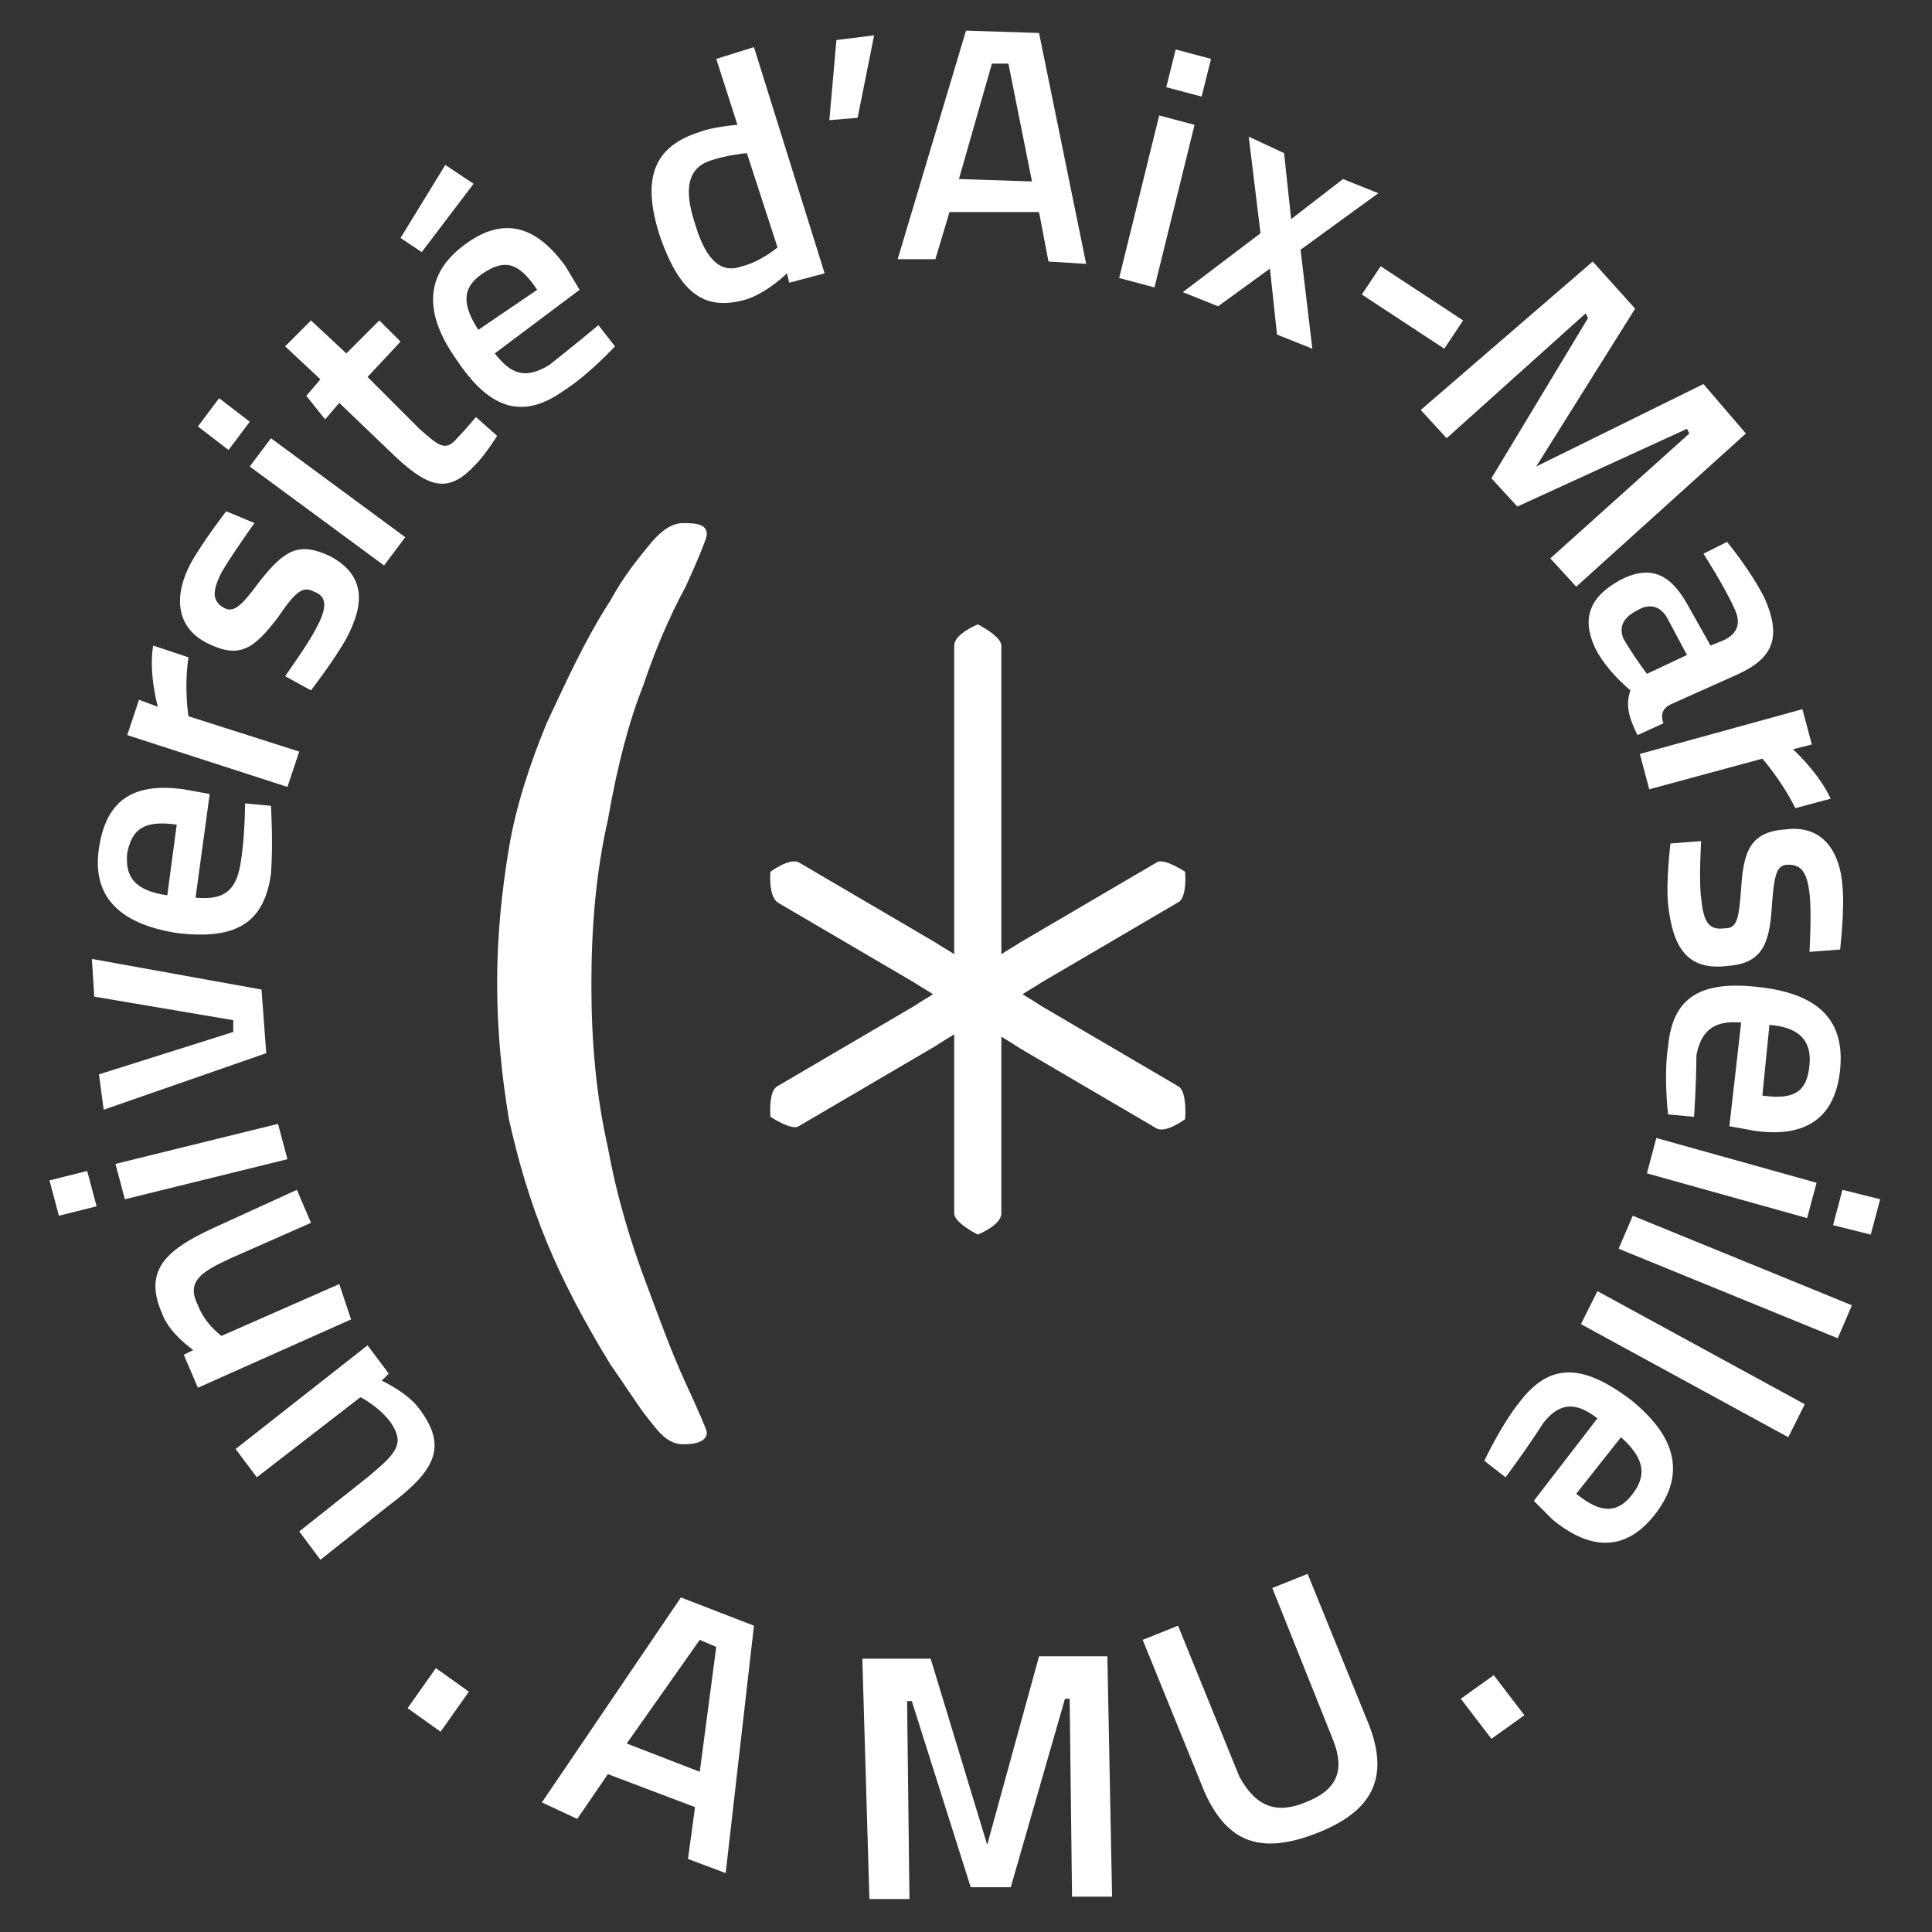 <?xml version="1.0" encoding="utf-8"?>
<!-- Generator: Adobe Illustrator 22.0.1, SVG Export Plug-In . SVG Version: 6.00 Build 0)  -->
<svg version="1.1" id="Calque_1" xmlns="http://www.w3.org/2000/svg" xmlns:xlink="http://www.w3.org/1999/xlink" x="0px" y="0px"
	 viewBox="0 0 82 82" style="enable-background:new 0 0 82 82;" xml:space="preserve">
<rect x="0" y="0" width="82" height="82" fill="#333333" stroke="none"/>
<style type="text/css">
	.st0{fill:#FFFFFF;}
</style>
<g>
	<path class="st0" d="M50,46.1l-5.8-3.4c0,0-0.3-0.2-0.8-0.5c0.3-0.2,0.5-0.3,0.8-0.5l5.8-3.4c0.4-0.2,0.3-1.3,0.3-1.3
		s-0.9-0.6-1.2-0.4l-5.8,3.4c-0.3,0.2-0.5,0.3-0.8,0.5v-0.9V27.4c0-0.4-1-0.9-1-0.9s-1,0.4-1,0.9v12.2v0.9c-0.3-0.2-0.5-0.3-0.8-0.5
		l-5.8-3.4c-0.4-0.2-1.2,0.4-1.2,0.4s-0.1,1,0.3,1.3l5.8,3.4c0.3,0.2,0.5,0.3,0.8,0.5c-0.5,0.3-0.8,0.5-0.8,0.5l-5.8,3.4
		c-0.4,0.2-0.3,1.3-0.3,1.3s0.9,0.6,1.2,0.4l5.8-3.4c0,0,0.3-0.2,0.8-0.5v0.9v6.7c0,0.4,1,0.9,1,0.9s1-0.4,1-0.9v-6.7V44
		c0.5,0.3,0.8,0.5,0.8,0.5l5.8,3.4c0.4,0.2,1.2-0.4,1.2-0.4S50.4,46.3,50,46.1"/>
	<path class="st0" d="M27.3,29.1c0.5-1.5,1.1-2.9,1.8-4.2c0.6-1.3,0.9-2.1,0.9-2.2c0-0.4-0.3-0.5-1-0.5c-0.6,0-1.1,0.5-1.5,1
		c-0.4,0.5-1,1.2-1.6,2.3c-1.1,1.7-1.9,3.5-2.7,5.2c-0.7,1.7-1.3,3.5-1.6,5.3s-0.5,3.7-0.5,5.7c0,2.1,0.2,4,0.5,5.8
		c0.4,1.8,0.9,3.5,1.6,5.2c0.7,1.7,1.6,3.4,2.7,5.2c0.7,1,1.2,1.8,1.6,2.3c0.4,0.5,0.8,1.1,1.5,1.1c0.7,0,1-0.2,1-0.5
		c0-0.1-0.3-0.8-0.9-2.1c-0.6-1.3-1.1-2.7-1.7-4.3c-0.6-1.6-1.2-3.5-1.6-5.7c-0.5-2.2-0.7-4.5-0.7-6.9c0-2.5,0.2-4.8,0.7-7
		C26.2,32.5,26.7,30.6,27.3,29.1"/>
	<g>
		<path class="st0" d="M18.5,70.8l1.4,1l-1.2,1.7l-1.4-1L18.5,70.8z"/>
	</g>
	<g>
		<path class="st0" d="M28.9,67.8L32,69l-1.2,10.5l-1.6-0.6l0.3-2.2l-3.7-1.4l-1.3,1.9L23,76.5L28.9,67.8z M26.6,74l3.1,1.2l0.7-5.3
			l-0.7-0.3L26.6,74z"/>
	</g>
	<g>
		<path class="st0" d="M36.6,70.4l2.9,0l2.4,7.9l2.2-8l2.9,0l0.2,10.2l-1.7,0l-0.1-8.4l-0.2,0l-2.3,8l-1.7,0l-2.5-7.9l-0.2,0
			l0.1,8.4l-1.7,0L36.6,70.4z"/>
	</g>
	<g>
		<path class="st0" d="M55.4,76.5c1.3-0.5,1.7-1.3,1.2-2.6L54,67.4l1.5-0.6l2.6,6.4c0.9,2.3,0.1,3.7-2.2,4.6
			c-2.3,0.9-3.8,0.5-4.8-1.8l-2.6-6.4l1.5-0.6l2.6,6.4C53.3,76.7,54.2,77,55.4,76.5z"/>
	</g>
	<g>
		<path class="st0" d="M62,72.1l1.4-1l1.3,1.7l-1.4,1L62,72.1z"/>
	</g>
	<g>
		<path class="st0" d="M10,61.5l5.6-4.4l0.9,1.2l-0.3,0.3c0,0,1.1,0.5,1.6,1.2c1.2,1.6,0.7,2.6-1.3,4.1l-2.9,2.3L12.7,65l2.9-2.3
			c1.2-1,1.6-1.4,1-2.3c-0.5-0.7-1.3-1.1-1.3-1.1l-4.4,3.4L10,61.5z"/>
	</g>
	<g>
		<path class="st0" d="M14.9,56l-6.5,2.9l-0.6-1.4l0.4-0.2c0,0-1-0.7-1.3-1.5c-0.8-1.8,0-2.7,2.2-3.7l3.5-1.6l0.6,1.4l-3.4,1.5
			c-1.3,0.6-1.9,1-1.4,2c0.3,0.8,1,1.3,1,1.3l5-2.2L14.9,56z"/>
	</g>
	<g>
		<path class="st0" d="M2.5,51.6l-0.4-1.5l1.6-0.4l0.4,1.5L2.5,51.6z M5.3,50.9l-0.4-1.5l6.9-1.7l0.4,1.5L5.3,50.9z"/>
	</g>
	<g>
		<path class="st0" d="M4.2,45.6l5.7-1.8l0-0.5l-5.9-1l-0.1-1.6l7.2,1.3l0.2,2.7l-6.9,2.4L4.2,45.6z"/>
	</g>
	<g>
		<path class="st0" d="M10.4,34.1l1.1,0.1c0,0,0.1,1.6,0,2.9c-0.3,2.1-1.5,2.8-4,2.5C5,39.2,3.9,38,4.2,36c0.3-2,1.4-2.8,3.6-2.5
			l1.1,0.2l-0.6,4.4c1.1,0.1,1.7-0.2,1.9-1.4C10.4,35.6,10.4,34.1,10.4,34.1z M7.5,35c-1.4-0.2-1.9,0.2-2.1,1.2
			c-0.1,1,0.3,1.6,1.7,1.8L7.5,35z"/>
	</g>
	<g>
		<path class="st0" d="M5.4,31.2l0.5-1.5L6.7,30c0,0-0.4-1.4-0.2-2.6l1.5,0.5c-0.2,1.3,0,2.5,0,2.5l4.7,1.5l-0.5,1.5L5.4,31.2z"/>
	</g>
	<g>
		<path class="st0" d="M10.8,22.2c0,0-1,1.4-1.4,2.1C9,25.1,9,25.5,9.5,25.8c0.4,0.2,0.7,0,1.5-1.1c1.1-1.4,1.7-1.7,3-1.1
			c1.5,0.8,1.5,2,0.7,3.5c-0.5,0.9-1.5,2.2-1.5,2.2l-1.1-0.6c0,0,1-1.4,1.3-2c0.5-0.9,0.5-1.4-0.1-1.6c-0.4-0.2-0.7-0.1-1.5,1.1
			c-1,1.3-1.6,1.8-3,1.1c-1.4-0.7-1.4-2.1-0.7-3.4c0.5-0.9,1.5-2.2,1.5-2.2L10.8,22.2z"/>
	</g>
	<g>
		<path class="st0" d="M8.4,18.1l0.9-1.2l1.3,1l-0.9,1.2L8.4,18.1z M10.6,19.8l0.9-1.2l5.7,4.2L16.3,24L10.6,19.8z"/>
	</g>
	<g>
		<path class="st0" d="M15.6,16l2.2,2.2c0.8,0.7,1.1,1,1.6,0.4c0.3-0.3,0.8-0.9,0.8-0.9l0.9,0.8c0,0-0.5,0.8-0.9,1.2
			c-1.1,1.2-1.9,1.1-3.4-0.3l-2.4-2.3l-0.6,0.7L13,16.8l0.6-0.7l-1.5-1.4l1.1-1.1l1.5,1.4l1.4-1.4l0.9,0.9L15.6,16z"/>
	</g>
	<g>
		<path class="st0" d="M18.9,7l1.2,0.8l-2.2,2.9L17,10.1L18.9,7z M25.4,13.8l0.7,0.9c0,0-1.1,1.2-2.2,1.9c-1.7,1.2-3.1,0.8-4.5-1.3
			c-1.5-2.1-1.3-3.7,0.3-4.9c1.6-1.2,3-0.9,4.3,0.9l0.6,1L21,15c0.7,0.9,1.3,1.1,2.3,0.5C24.2,14.8,25.4,13.8,25.4,13.8z M22.8,12.3
			c-0.8-1.2-1.4-1.3-2.3-0.7c-0.9,0.6-0.9,1.3-0.2,2.4L22.8,12.3z"/>
	</g>
	<g>
		<path class="st0" d="M35,11.6L33.5,12l-0.1-0.4c0,0-0.8,0.8-1.7,1.1c-1.7,0.5-2.8-0.1-3.7-2.7c-0.8-2.5-0.2-3.8,1.7-4.4
			c0.5-0.2,1.5-0.3,1.6-0.3l-0.9-2.8L32,2L35,11.6z M33,10.5l-1.3-4c-0.1,0-0.9,0.1-1.5,0.3c-1,0.3-1.2,1.2-0.7,2.7
			c0.5,1.7,1.2,2.1,2,1.8C32.3,11.1,33,10.5,33,10.5z"/>
	</g>
	<g>
		<path class="st0" d="M35.5,1.7l1.6-0.2L36.4,5l-1.2,0.1L35.5,1.7z"/>
	</g>
	<g>
		<path class="st0" d="M41,1.3l3.1,0.1l2,9.8l-1.6-0.1l-0.4-2.1L40.3,9L39.7,11L38.1,11L41,1.3z M40.7,7.6l3.1,0.1l-1-5l-0.7,0
			L40.7,7.6z"/>
	</g>
	<g>
		<path class="st0" d="M49.2,4.9l1.5,0.4L49,12.2l-1.5-0.4L49.2,4.9z M49.9,2.1l1.5,0.4L51,4.1l-1.5-0.4L49.9,2.1z"/>
	</g>
	<g>
		<path class="st0" d="M54.5,6.5l0.3,2.8L57,7.6l1.5,0.6l-3.3,2.4l0.5,4.2l-1.5-0.6l-0.3-2.8L51.7,13l-1.5-0.6l3.3-2.5l-0.5-4.1
			L54.5,6.5z"/>
	</g>
	<g>
		<path class="st0" d="M58.6,11.3l3.5,2.3l-0.8,1.2l-3.5-2.3L58.6,11.3z"/>
	</g>
	<g>
		<path class="st0" d="M67.6,11.1l1.8,2l-4.2,6.7l7.1-3.5l1.8,2.1l-7.2,6.5l-1.1-1.2l5.9-5.3l-0.1-0.2l-7.2,3.3l-1.1-1.2l4.1-6.8
			l-0.1-0.2l-5.9,5.3l-1.1-1.2L67.6,11.1z"/>
	</g>
	<g>
		<path class="st0" d="M70.9,29.9c-0.4,0.2-0.4,0.5-0.3,0.8l-1.1,0.5c-0.4-0.8-0.5-1.3-0.3-1.9c0,0-1-0.8-1.5-1.8
			c-0.6-1.3-0.2-2.2,1.1-2.9c1.4-0.7,2.2-0.1,2.9,1.2l0.9,1.6l0.5-0.2c0.7-0.3,0.8-0.8,0.5-1.4c-0.4-0.9-1.3-2.3-1.3-2.3l1-0.5
			c0,0,1,1.2,1.6,2.4c0.7,1.6,0.4,2.5-1.1,3.2L70.9,29.9z M70.8,26.3c-0.3-0.6-0.8-0.7-1.3-0.4c-0.6,0.3-0.8,0.7-0.6,1.2
			c0.4,0.7,1,1.5,1,1.5l1.7-0.8L70.8,26.3z"/>
	</g>
	<g>
		<path class="st0" d="M76.5,30.1l0.4,1.5l-0.8,0.2c0,0,1.1,1,1.6,2.1l-1.5,0.4c-0.6-1.2-1.4-2.1-1.4-2.1l-4.8,1.3l-0.4-1.5
			L76.5,30.1z"/>
	</g>
	<g>
		<path class="st0" d="M76.8,40.4c0,0,0.1-1.7,0-2.5c-0.1-0.8-0.3-1.2-0.9-1.2c-0.5,0-0.6,0.4-0.7,1.8c-0.1,1.7-0.5,2.4-1.9,2.5
			c-1.7,0.2-2.3-0.8-2.5-2.6c-0.1-1,0.1-2.6,0.1-2.6l1.3-0.1c0,0-0.1,1.7,0,2.4c0.1,1,0.3,1.4,1,1.3c0.5,0,0.6-0.3,0.7-1.7
			c0.1-1.6,0.4-2.4,1.9-2.5c1.6-0.2,2.3,1,2.4,2.4c0.1,1-0.1,2.7-0.1,2.7L76.8,40.4z"/>
	</g>
	<g>
		<path class="st0" d="M71.9,47.4l-1.1-0.1c0,0-0.2-1.6,0-2.9c0.2-2.1,1.4-2.8,3.9-2.5c2.6,0.3,3.6,1.5,3.4,3.5
			c-0.2,2-1.4,2.9-3.6,2.6l-1.1-0.2l0.5-4.4c-1.1-0.1-1.7,0.3-1.9,1.4C72,46,71.9,47.4,71.9,47.4z M74.8,46.5c1.4,0.2,1.9-0.2,2-1.3
			c0.1-1-0.4-1.6-1.7-1.7L74.8,46.5z"/>
	</g>
	<g>
		<path class="st0" d="M77.1,50.2l-0.4,1.5l-6.8-1.9l0.4-1.5L77.1,50.2z M79.8,50.9l-0.4,1.5L77.8,52l0.4-1.5L79.8,50.9z"/>
	</g>
	<g>
		<path class="st0" d="M78.6,55.4L78,56.8l-9.3-3.8l0.6-1.4L78.6,55.4z"/>
	</g>
	<g>
		<path class="st0" d="M76.6,59.6l-0.7,1.4l-8.8-4.8l0.7-1.4L76.6,59.6z"/>
	</g>
	<g>
		<path class="st0" d="M63.9,62.7L63,62c0,0,0.7-1.5,1.5-2.5c1.3-1.7,2.7-1.6,4.7-0.1c2,1.6,2.3,3.2,1.1,4.8
			c-1.2,1.6-2.7,1.7-4.4,0.3l-0.8-0.8l2.7-3.5c-0.9-0.7-1.6-0.7-2.3,0.2C64.8,61.5,63.9,62.7,63.9,62.7z M66.9,63.4
			c1.1,0.9,1.8,0.8,2.4,0c0.6-0.8,0.5-1.5-0.5-2.4L66.9,63.4z"/>
	</g>
</g>
</svg>
